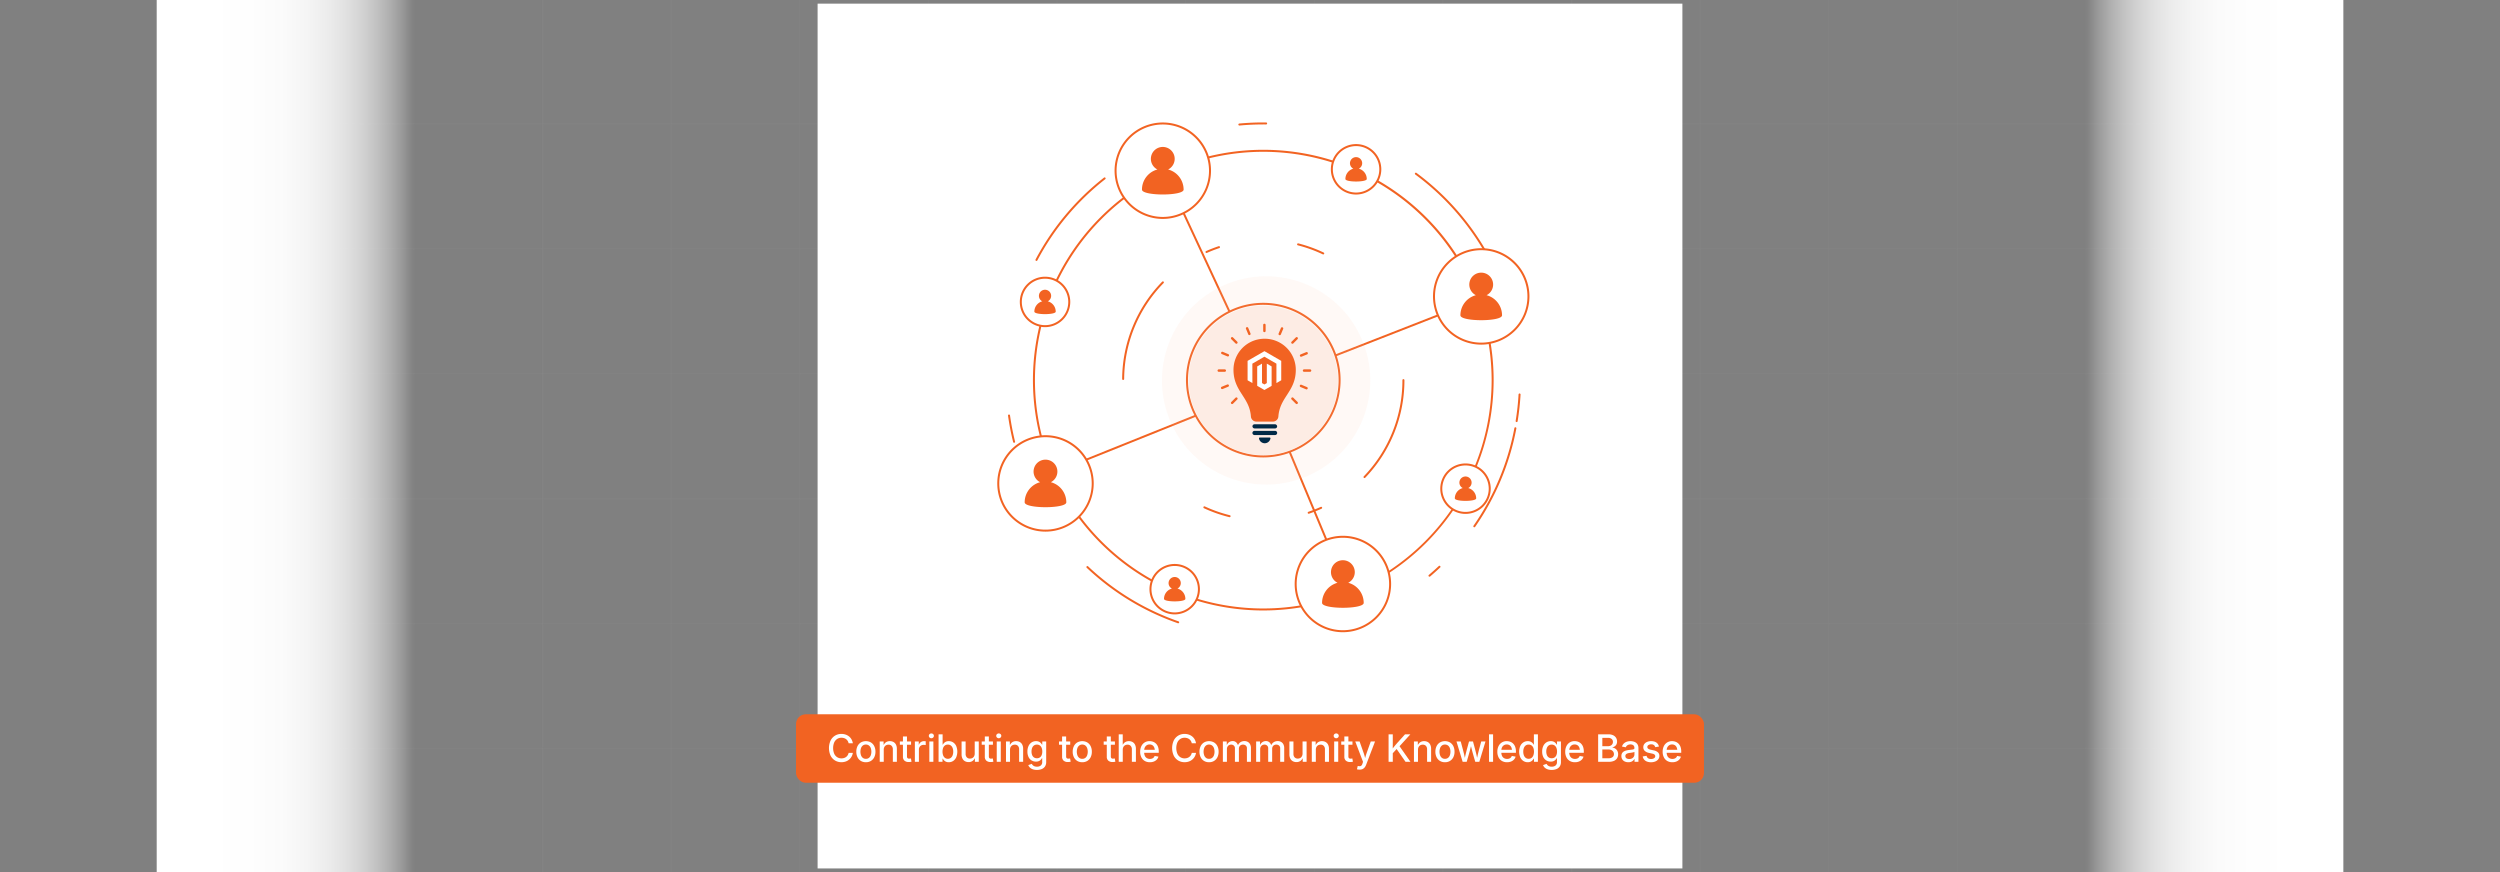 <svg id="Layer_1" data-name="Layer 1" xmlns="http://www.w3.org/2000/svg" xmlns:xlink="http://www.w3.org/1999/xlink" viewBox="0 0 860 300"><rect x="0" y="0" width="860" height="300" fill="#808080" stroke="none"/><defs><linearGradient id="linear-gradient" x1="53.909" y1="150.04" x2="142.403" y2="150.04" gradientUnits="userSpaceOnUse"><stop offset="0" stop-color="#fff"/><stop offset="0.351" stop-color="#fff" stop-opacity="0.992"/><stop offset="0.487" stop-color="#fff" stop-opacity="0.965"/><stop offset="0.585" stop-color="#fff" stop-opacity="0.918"/><stop offset="0.666" stop-color="#fff" stop-opacity="0.85"/><stop offset="0.735" stop-color="#fff" stop-opacity="0.762"/><stop offset="0.797" stop-color="#fff" stop-opacity="0.654"/><stop offset="0.853" stop-color="#fff" stop-opacity="0.524"/><stop offset="0.905" stop-color="#fff" stop-opacity="0.374"/><stop offset="0.952" stop-color="#fff" stop-opacity="0.204"/><stop offset="0.995" stop-color="#fff" stop-opacity="0.021"/><stop offset="1" stop-color="#fff" stop-opacity="0"/></linearGradient><linearGradient id="linear-gradient-2" x1="2418.444" y1="-2383.276" x2="2506.938" y2="-2383.276" gradientTransform="translate(-1700.829 2533.316)" xlink:href="#linear-gradient"/></defs><g opacity="0.5"><g opacity="0.2"><line x1="53.891" y1="-0.408" x2="53.891" y2="300.472" fill="none" stroke="#999" stroke-miterlimit="10" stroke-width="0.376"/><line x1="98.138" y1="-0.408" x2="98.138" y2="300.472" fill="none" stroke="#999" stroke-miterlimit="10" stroke-width="0.376"/><line x1="142.385" y1="-0.408" x2="142.385" y2="300.472" fill="none" stroke="#999" stroke-miterlimit="10" stroke-width="0.376"/><line x1="186.632" y1="-0.408" x2="186.632" y2="300.472" fill="none" stroke="#999" stroke-miterlimit="10" stroke-width="0.376"/><line x1="230.879" y1="-0.408" x2="230.879" y2="300.472" fill="none" stroke="#999" stroke-miterlimit="10" stroke-width="0.376"/><line x1="275.126" y1="-0.408" x2="275.126" y2="300.472" fill="none" stroke="#999" stroke-miterlimit="10" stroke-width="0.376"/><line x1="319.373" y1="-0.408" x2="319.373" y2="300.472" fill="none" stroke="#999" stroke-miterlimit="10" stroke-width="0.376"/><line x1="363.62" y1="-0.408" x2="363.62" y2="300.472" fill="none" stroke="#999" stroke-miterlimit="10" stroke-width="0.376"/><line x1="407.867" y1="-0.408" x2="407.867" y2="300.472" fill="none" stroke="#999" stroke-miterlimit="10" stroke-width="0.376"/><line x1="452.115" y1="-0.408" x2="452.115" y2="300.472" fill="none" stroke="#999" stroke-miterlimit="10" stroke-width="0.376"/><line x1="496.362" y1="-0.408" x2="496.362" y2="300.472" fill="none" stroke="#999" stroke-miterlimit="10" stroke-width="0.376"/><line x1="540.609" y1="-0.408" x2="540.609" y2="300.472" fill="none" stroke="#999" stroke-miterlimit="10" stroke-width="0.376"/><line x1="584.856" y1="-0.408" x2="584.856" y2="300.472" fill="none" stroke="#999" stroke-miterlimit="10" stroke-width="0.376"/><line x1="629.103" y1="-0.408" x2="629.103" y2="300.472" fill="none" stroke="#999" stroke-miterlimit="10" stroke-width="0.376"/><line x1="673.35" y1="-0.408" x2="673.35" y2="300.472" fill="none" stroke="#999" stroke-miterlimit="10" stroke-width="0.376"/><line x1="717.597" y1="-0.408" x2="717.597" y2="300.472" fill="none" stroke="#999" stroke-miterlimit="10" stroke-width="0.376"/><line x1="761.844" y1="-0.408" x2="761.844" y2="300.472" fill="none" stroke="#999" stroke-miterlimit="10" stroke-width="0.376"/><line x1="806.091" y1="-0.408" x2="806.091" y2="300.472" fill="none" stroke="#999" stroke-miterlimit="10" stroke-width="0.376"/></g><line x1="806.091" y1="42.575" x2="53.891" y2="42.575" fill="none" stroke="#999" stroke-miterlimit="10" stroke-width="0.376" opacity="0.2"/><line x1="806.091" y1="85.558" x2="53.891" y2="85.558" fill="none" stroke="#999" stroke-miterlimit="10" stroke-width="0.376" opacity="0.2"/><line x1="806.091" y1="128.541" x2="53.891" y2="128.541" fill="none" stroke="#999" stroke-miterlimit="10" stroke-width="0.376" opacity="0.2"/><line x1="806.091" y1="171.524" x2="53.891" y2="171.524" fill="none" stroke="#999" stroke-miterlimit="10" stroke-width="0.376" opacity="0.2"/><line x1="806.091" y1="214.507" x2="53.891" y2="214.507" fill="none" stroke="#999" stroke-miterlimit="10" stroke-width="0.376" opacity="0.2"/><line x1="806.091" y1="257.49" x2="53.891" y2="257.49" fill="none" stroke="#999" stroke-miterlimit="10" stroke-width="0.376" opacity="0.2"/><rect x="53.909" y="-0.4" width="752.2" height="300.88" fill="none" opacity="0.2"/></g><rect x="53.909" y="-0.4" width="88.494" height="300.88" fill="url(#linear-gradient)"/><rect x="717.615" y="-0.4" width="88.494" height="300.88" transform="translate(1523.724 300.08) rotate(180)" fill="url(#linear-gradient-2)"/><rect x="53.909" y="-0.4" width="752.2" height="300.88" fill="none"/><rect x="281.255" y="1.255" width="297.489" height="297.489" fill="#fff"/><path d="M434.571,210.004A79.239,79.239,0,1,1,513.81,130.766,79.328,79.328,0,0,1,434.571,210.004Zm0-157.786A78.548,78.548,0,1,0,513.12,130.766,78.637,78.637,0,0,0,434.571,52.218Z" fill="#f26322"/><path d="M459.609,215.79a.345.345,0,0,1-.098-.676,88.306,88.306,0,0,0,8.636-3.06.345.345,0,1,1,.264.638,88.927,88.927,0,0,1-8.703,3.084A.343.343,0,0,1,459.609,215.79Zm-54.316-1.377a.355.355,0,0,1-.114-.019,87.628,87.628,0,0,1-31.349-19.07.345.345,0,1,1,.474-.502,86.917,86.917,0,0,0,31.104,18.92.345.345,0,0,1-.114.671Zm86.456-16.03a.345.345,0,0,1-.224-.609c1.162-.987,2.312-2.016,3.417-3.057a.345.345,0,1,1,.474.502c-1.114,1.05-2.273,2.086-3.444,3.081A.343.343,0,0,1,491.749,198.383ZM362.074,181.494a.344.344,0,0,1-.283-.148c-.878-1.262-1.731-2.561-2.537-3.86a.345.345,0,1,1,.586-.364c.8,1.289,1.647,2.578,2.517,3.831a.345.345,0,0,1-.283.542Zm145.095-.109a.345.345,0,0,1-.284-.542A87.287,87.287,0,0,0,520.95,147.259a.353.353,0,0,1,.404-.275.346.346,0,0,1,.275.404,87.972,87.972,0,0,1-14.175,33.848A.346.346,0,0,1,507.17,181.385ZM348.848,152.316a.345.345,0,0,1-.335-.262,88.399,88.399,0,0,1-1.752-9.069.345.345,0,1,1,.684-.095,88.019,88.019,0,0,0,1.737,8.999.345.345,0,0,1-.251.418A.354.354,0,0,1,348.848,152.316Zm172.879-7.12a.352.352,0,0,1-.056-.005.345.345,0,0,1-.286-.396,88.891,88.891,0,0,0,.999-9.112.345.345,0,0,1,.689.039,89.637,89.637,0,0,1-1.007,9.183A.345.345,0,0,1,521.727,145.197Zm-1.745-36.51a.346.346,0,0,1-.334-.257c-.389-1.475-.819-2.954-1.281-4.395a.345.345,0,0,1,.657-.21c.465,1.453.9,2.944,1.291,4.43a.345.345,0,0,1-.246.422A.353.353,0,0,1,519.982,108.687ZM356.542,89.761a.345.345,0,0,1-.305-.507,87.946,87.946,0,0,1,23.538-28.152.345.345,0,0,1,.427.543,87.25,87.25,0,0,0-23.355,27.932A.345.345,0,0,1,356.542,89.761ZM511.31,87.454a.345.345,0,0,1-.3-.175A87.669,87.669,0,0,0,486.855,60.03a.345.345,0,0,1,.41-.555,88.355,88.355,0,0,1,24.344,27.462.345.345,0,0,1-.3.516ZM395.533,51.92a.345.345,0,0,1-.153-.655c1.377-.681,2.787-1.332,4.192-1.937a.345.345,0,1,1,.273.634c-1.393.6-2.792,1.247-4.159,1.921A.341.341,0,0,1,395.533,51.92Zm30.819-8.734a.345.345,0,0,1-.031-.689c2.695-.251,5.435-.378,8.141-.378h.011q.538,0,1.076.006a.345.345,0,0,1-.004.691h-.004c-.36-.005-.748-.018-1.081-.006-2.685,0-5.402.126-8.076.375Z" fill="#f26322"/><path d="M422.981,177.915a.343.343,0,0,1-.083-.01,48.342,48.342,0,0,1-8.733-3.071.345.345,0,1,1,.291-.626,47.65,47.65,0,0,0,8.607,3.027.345.345,0,0,1-.083.68Zm27.211-1.185a.345.345,0,0,1-.112-.672c1.435-.491,2.863-1.058,4.245-1.685a.345.345,0,1,1,.285.628c-1.402.636-2.851,1.211-4.305,1.71A.352.352,0,0,1,450.192,176.729Zm19.2-12.282a.345.345,0,0,1-.249-.584,47.64,47.64,0,0,0,13.288-33.097.345.345,0,0,1,.691,0A48.327,48.327,0,0,1,469.642,164.34.343.343,0,0,1,469.393,164.447Zm-83.025-33.737h-.003a.345.345,0,0,1-.342-.348A48.32,48.32,0,0,1,399.781,96.9a.345.345,0,0,1,.495.482,47.632,47.632,0,0,0-13.564,32.985A.346.346,0,0,1,386.367,130.709Zm68.826-43.183a.341.341,0,0,1-.148-.033,47.592,47.592,0,0,0-8.581-3.099.345.345,0,1,1,.171-.669,48.273,48.273,0,0,1,8.706,3.144.345.345,0,0,1-.148.657Zm-40.152-.501a.345.345,0,0,1-.14-.661c1.406-.625,2.86-1.188,4.32-1.673a.345.345,0,1,1,.218.655c-1.439.479-2.872,1.034-4.258,1.649A.342.342,0,0,1,415.042,87.025Z" fill="#f26322"/><path d="M400.001,42.48h0a16.244,16.244,0,0,0,0,32.487h0a16.244,16.244,0,1,0,0-32.487Z" fill="#fff"/><path d="M400.001,75.313A16.589,16.589,0,1,1,416.59,58.724,16.608,16.608,0,0,1,400.001,75.313Zm0-32.487a15.898,15.898,0,1,0,15.898,15.898A15.916,15.916,0,0,0,400.001,42.826Z" fill="#f26322"/><path d="M401.837,58.303a4.096,4.096,0,1,0-3.681,0,7.157,7.157,0,0,0-5.318,6.923c0,2.24,14.324,2.24,14.324,0A7.164,7.164,0,0,0,401.837,58.303Z" fill="#f26322"/><path d="M434.571,104.516h0a26.249,26.249,0,0,0,0,52.498h0a26.249,26.249,0,0,0,0-52.498Z" fill="#fff"/><path d="M434.571,157.36a26.595,26.595,0,1,1,26.595-26.595A26.625,26.625,0,0,1,434.571,157.36Zm0-52.498a25.904,25.904,0,1,0,25.904,25.904A25.933,25.933,0,0,0,434.571,104.862Z" fill="#f26322"/><path d="M359.65,150.052h0a16.244,16.244,0,0,0,0,32.487h0a16.244,16.244,0,0,0,0-32.487Z" fill="#fff"/><path d="M359.649,182.885a16.589,16.589,0,1,1,16.589-16.589A16.608,16.608,0,0,1,359.649,182.885Zm0-32.487a15.898,15.898,0,1,0,15.899,15.898A15.916,15.916,0,0,0,359.649,150.398Z" fill="#f26322"/><path d="M361.486,165.875a4.096,4.096,0,1,0-3.681,0,7.157,7.157,0,0,0-5.318,6.923c0,2.24,14.324,2.24,14.324,0A7.164,7.164,0,0,0,361.486,165.875Z" fill="#f26322"/><path d="M509.541,85.723h0a16.244,16.244,0,1,0,0,32.487h0a16.244,16.244,0,1,0,0-32.487Z" fill="#fff"/><path d="M509.541,118.556A16.589,16.589,0,1,1,526.13,101.967,16.608,16.608,0,0,1,509.541,118.556Zm0-32.487a15.898,15.898,0,1,0,15.898,15.898A15.916,15.916,0,0,0,509.541,86.069Z" fill="#f26322"/><path d="M511.377,101.546a4.096,4.096,0,1,0-3.681,0,7.157,7.157,0,0,0-5.318,6.923c0,2.24,14.324,2.24,14.324,0A7.164,7.164,0,0,0,511.377,101.546Z" fill="#f26322"/><path d="M466.491,49.912h0a8.332,8.332,0,0,0,0,16.665h0a8.332,8.332,0,0,0,0-16.665Z" fill="#fff"/><path d="M466.491,66.922a8.678,8.678,0,1,1,8.678-8.678A8.687,8.687,0,0,1,466.491,66.922Zm0-16.665a7.987,7.987,0,1,0,7.987,7.987A7.996,7.996,0,0,0,466.491,50.258Z" fill="#f26322"/><path d="M467.433,58.029a2.101,2.101,0,1,0-1.888,0,3.671,3.671,0,0,0-2.728,3.551c0,1.149,7.348,1.149,7.348,0A3.675,3.675,0,0,0,467.433,58.029Z" fill="#f26322"/><path d="M504.135,159.774h0a8.332,8.332,0,0,0,0,16.665h0a8.332,8.332,0,1,0,0-16.665Z" fill="#fff"/><path d="M504.135,176.783a8.678,8.678,0,1,1,8.678-8.678A8.687,8.687,0,0,1,504.135,176.783Zm0-16.664a7.987,7.987,0,1,0,7.987,7.987A7.996,7.996,0,0,0,504.135,160.119Z" fill="#f26322"/><path d="M505.077,167.89a2.101,2.101,0,1,0-1.888,0,3.671,3.671,0,0,0-2.728,3.551c0,1.149,7.348,1.149,7.348,0A3.675,3.675,0,0,0,505.077,167.89Z" fill="#f26322"/><path d="M404.094,194.348h0a8.332,8.332,0,0,0,0,16.665h0a8.332,8.332,0,1,0,0-16.665Z" fill="#fff"/><path d="M404.094,211.358a8.678,8.678,0,1,1,8.678-8.678A8.688,8.688,0,0,1,404.094,211.358Zm0-16.664a7.987,7.987,0,1,0,7.987,7.987A7.996,7.996,0,0,0,404.094,194.694Z" fill="#f26322"/><path d="M405.036,202.464a2.101,2.101,0,1,0-1.888,0,3.671,3.671,0,0,0-2.728,3.551c0,1.149,7.348,1.149,7.348,0A3.675,3.675,0,0,0,405.036,202.464Z" fill="#f26322"/><path d="M359.494,95.534h0a8.332,8.332,0,0,0,0,16.665h0a8.332,8.332,0,1,0,0-16.665Z" fill="#fff"/><path d="M359.494,112.544a8.678,8.678,0,1,1,8.678-8.678A8.687,8.687,0,0,1,359.494,112.544Zm0-16.664a7.987,7.987,0,1,0,7.987,7.987A7.996,7.996,0,0,0,359.494,95.88Z" fill="#f26322"/><path d="M360.436,103.651a2.101,2.101,0,1,0-1.888,0,3.671,3.671,0,0,0-2.728,3.551c0,1.149,7.348,1.149,7.348,0A3.675,3.675,0,0,0,360.436,103.651Z" fill="#f26322"/><path d="M461.955,184.653h0a16.244,16.244,0,0,0,0,32.487h0a16.244,16.244,0,0,0,0-32.487Z" fill="#fff"/><path d="M461.955,217.485a16.589,16.589,0,1,1,16.589-16.589A16.608,16.608,0,0,1,461.955,217.485Zm0-32.487a15.898,15.898,0,1,0,15.898,15.898A15.916,15.916,0,0,0,461.955,184.998Z" fill="#f26322"/><path d="M463.791,200.475a4.096,4.096,0,1,0-3.681,0,7.157,7.157,0,0,0-5.318,6.923c0,2.24,14.324,2.24,14.324,0A7.164,7.164,0,0,0,463.791,200.475Z" fill="#f26322"/><line x1="407.163" y1="73.306" x2="422.997" y2="107.336" fill="#fff"/><rect x="414.735" y="71.555" width="0.69" height="37.533" transform="translate(0.642 183.543) rotate(-24.953)" fill="#f26322"/><line x1="459.403" y1="122.253" x2="494.668" y2="108.499" fill="#fff"/><rect x="458.11" y="115.031" width="37.852" height="0.69" transform="translate(-9.26 181.643) rotate(-21.356)" fill="#f26322"/><line x1="443.633" y1="155.408" x2="456.259" y2="185.682" fill="#fff"/><rect x="449.601" y="154.144" width="0.691" height="32.802" transform="translate(-30.977 186.351) rotate(-22.641)" fill="#f26322"/><line x1="411.343" y1="143.003" x2="373.68" y2="158.114" fill="#fff"/><rect x="372.221" y="150.213" width="40.582" height="0.691" transform="translate(-27.832 157.21) rotate(-21.892)" fill="#f26322"/><rect x="273.832" y="245.712" width="312.336" height="23.555" rx="3.348" fill="#f26322"/><path d="M289.456,262.197a4.17,4.17,0,0,1-2.215-.591,4.06,4.06,0,0,1-1.523-1.678,6.34,6.34,0,0,1,.003-5.184,4.067,4.067,0,0,1,1.526-1.682,4.158,4.158,0,0,1,2.209-.591,4.454,4.454,0,0,1,1.415.22,3.752,3.752,0,0,1,1.181.635,3.509,3.509,0,0,1,.863,1.012,3.945,3.945,0,0,1,.463,1.351h-1.454a2.427,2.427,0,0,0-.317-.814,2.184,2.184,0,0,0-.549-.598,2.375,2.375,0,0,0-.73-.367,2.87,2.87,0,0,0-.86-.125,2.689,2.689,0,0,0-1.488.42,2.798,2.798,0,0,0-1.019,1.212,5.186,5.186,0,0,0,.003,3.847,2.766,2.766,0,0,0,1.022,1.206,2.717,2.717,0,0,0,1.482.413,2.844,2.844,0,0,0,.854-.125,2.391,2.391,0,0,0,.73-.364,2.2,2.2,0,0,0,.552-.597,2.421,2.421,0,0,0,.321-.812h1.454a3.712,3.712,0,0,1-.444,1.299,3.757,3.757,0,0,1-.851,1.018,3.708,3.708,0,0,1-1.181.664A4.383,4.383,0,0,1,289.456,262.197Z" fill="#fff"/><path d="M297.86,262.209a3.245,3.245,0,0,1-1.73-.453,3.076,3.076,0,0,1-1.149-1.27,4.184,4.184,0,0,1-.409-1.895,4.234,4.234,0,0,1,.409-1.911,3.063,3.063,0,0,1,1.149-1.272,3.527,3.527,0,0,1,3.466,0,3.057,3.057,0,0,1,1.148,1.272,4.22,4.22,0,0,1,.41,1.911,4.17,4.17,0,0,1-.41,1.895,3.07,3.07,0,0,1-1.148,1.27A3.26,3.26,0,0,1,297.86,262.209Zm0-1.174a1.661,1.661,0,0,0,1.051-.328,1.957,1.957,0,0,0,.631-.881,3.781,3.781,0,0,0,0-2.482,1.978,1.978,0,0,0-.631-.886,1.657,1.657,0,0,0-1.051-.33,1.628,1.628,0,0,0-1.044.33,1.998,1.998,0,0,0-.625.886,3.781,3.781,0,0,0,0,2.482,1.977,1.977,0,0,0,.625.881A1.632,1.632,0,0,0,297.86,261.036Z" fill="#fff"/><path d="M304.011,257.938v4.125h-1.39v-7.008h1.333l.006,1.721h-.178a2.734,2.734,0,0,1,.901-1.381,2.319,2.319,0,0,1,1.428-.441,2.534,2.534,0,0,1,1.26.305,2.103,2.103,0,0,1,.847.898,3.197,3.197,0,0,1,.305,1.47v4.436h-1.384v-4.266a1.708,1.708,0,0,0-.397-1.203,1.411,1.411,0,0,0-1.088-.428,1.75,1.75,0,0,0-.844.203,1.432,1.432,0,0,0-.587.597A2.019,2.019,0,0,0,304.011,257.938Z" fill="#fff"/><path d="M313.406,255.055v1.131h-3.859v-1.131Zm-2.793-1.72h1.39v6.843a.886.886,0,0,0,.171.604.756.756,0,0,0,.584.19,2.498,2.498,0,0,0,.298-.021q.178-.023.305-.041l.197,1.117a3.228,3.228,0,0,1-.463.082,4.604,4.604,0,0,1-.489.025,2.115,2.115,0,0,1-1.476-.473,1.745,1.745,0,0,1-.517-1.355Z" fill="#fff"/><path d="M314.713,262.063v-7.008h1.339v1.124h.064a1.758,1.758,0,0,1,.663-.895,1.881,1.881,0,0,1,1.095-.323q.14,0,.301.009c.108.008.198.015.27.024v1.313a2.745,2.745,0,0,0-.289-.044,3.59,3.59,0,0,0-.441-.025,1.716,1.716,0,0,0-.825.196,1.447,1.447,0,0,0-.578.556,1.635,1.635,0,0,0-.209.841v4.233Z" fill="#fff"/><path d="M320.388,253.957a.859.859,0,0,1-.616-.244.787.787,0,0,1-.254-.588.77.77,0,0,1,.254-.586.915.915,0,0,1,1.231,0,.77.77,0,0,1,.254.586.787.787,0,0,1-.254.588A.859.859,0,0,1,320.388,253.957Zm-.698,8.105v-7.008h1.39v7.008Z" fill="#fff"/><path d="M326.368,262.204a2.219,2.219,0,0,1-1-.201,2.089,2.089,0,0,1-.653-.482,2.987,2.987,0,0,1-.397-.549h-.095v1.092H322.87v-9.457h1.39v3.561h.063a2.961,2.961,0,0,1,.387-.533,2.117,2.117,0,0,1,.647-.478,2.229,2.229,0,0,1,1.009-.201,2.719,2.719,0,0,1,1.526.435,2.937,2.937,0,0,1,1.044,1.244,5.141,5.141,0,0,1,.003,3.875,2.973,2.973,0,0,1-1.041,1.254A2.707,2.707,0,0,1,326.368,262.204Zm-.298-1.182a1.599,1.599,0,0,0,1.003-.316,1.957,1.957,0,0,0,.625-.873,3.533,3.533,0,0,0,.212-1.267,3.467,3.467,0,0,0-.212-1.263,1.926,1.926,0,0,0-.622-.857,1.618,1.618,0,0,0-1.006-.311,1.651,1.651,0,0,0-1.009.305,1.863,1.863,0,0,0-.625.848,3.93,3.93,0,0,0,.003,2.56,1.917,1.917,0,0,0,.632.863A1.623,1.623,0,0,0,326.069,261.022Z" fill="#fff"/><path d="M333.21,262.159a2.578,2.578,0,0,1-1.263-.301,2.091,2.091,0,0,1-.854-.898,3.184,3.184,0,0,1-.308-1.473v-4.432h1.39v4.26a1.719,1.719,0,0,0,.397,1.206,1.413,1.413,0,0,0,1.095.432,1.703,1.703,0,0,0,.838-.203,1.462,1.462,0,0,0,.584-.601,1.993,1.993,0,0,0,.216-.967v-4.127h1.39v7.008h-1.333l-.006-1.72h.178a2.715,2.715,0,0,1-.911,1.38A2.319,2.319,0,0,1,333.21,262.159Z" fill="#fff"/><path d="M341.57,255.055v1.131h-3.859v-1.131Zm-2.793-1.72h1.39v6.843a.885.885,0,0,0,.171.604.756.756,0,0,0,.584.19,2.501,2.501,0,0,0,.298-.021q.178-.023.305-.041l.197,1.117a3.233,3.233,0,0,1-.463.082,4.606,4.606,0,0,1-.489.025,2.115,2.115,0,0,1-1.476-.473,1.745,1.745,0,0,1-.517-1.355Z" fill="#fff"/><path d="M343.576,253.957a.859.859,0,0,1-.616-.244.787.787,0,0,1-.254-.588.77.77,0,0,1,.254-.586.915.915,0,0,1,1.232,0,.77.77,0,0,1,.254.586.787.787,0,0,1-.254.588A.859.859,0,0,1,343.576,253.957Zm-.698,8.105v-7.008h1.39v7.008Z" fill="#fff"/><path d="M347.448,257.938v4.125h-1.39v-7.008h1.333l.006,1.721H347.22a2.734,2.734,0,0,1,.901-1.381,2.319,2.319,0,0,1,1.428-.441,2.534,2.534,0,0,1,1.26.305,2.103,2.103,0,0,1,.847.898,3.197,3.197,0,0,1,.305,1.47v4.436h-1.384v-4.266a1.708,1.708,0,0,0-.397-1.203,1.411,1.411,0,0,0-1.088-.428,1.75,1.75,0,0,0-.844.203,1.432,1.432,0,0,0-.587.597A2.019,2.019,0,0,0,347.448,257.938Z" fill="#fff"/><path d="M356.722,264.856a4.282,4.282,0,0,1-1.432-.215,2.726,2.726,0,0,1-.996-.594,2.237,2.237,0,0,1-.562-.854l1.2-.432a2.043,2.043,0,0,0,.337.453,1.688,1.688,0,0,0,.565.375,2.256,2.256,0,0,0,.882.148,2.028,2.028,0,0,0,1.308-.397,1.456,1.456,0,0,0,.495-1.209v-1.308h-.095a3.094,3.094,0,0,1-.396.536,1.958,1.958,0,0,1-.645.454,2.409,2.409,0,0,1-1.003.185,2.854,2.854,0,0,1-1.508-.406,2.801,2.801,0,0,1-1.054-1.178,4.193,4.193,0,0,1-.384-1.883,4.379,4.379,0,0,1,.384-1.906,2.946,2.946,0,0,1,1.054-1.238,2.732,2.732,0,0,1,1.52-.435,2.308,2.308,0,0,1,1.013.197,2.091,2.091,0,0,1,.657.482,3.172,3.172,0,0,1,.4.546h.076v-1.124h1.352v7.072a2.658,2.658,0,0,1-.419,1.549,2.467,2.467,0,0,1-1.136.891A4.269,4.269,0,0,1,356.722,264.856Zm-.025-4.018a1.653,1.653,0,0,0,1.631-1.079,3.236,3.236,0,0,0,.216-1.244,3.298,3.298,0,0,0-.216-1.244,1.88,1.88,0,0,0-.628-.835,1.824,1.824,0,0,0-2.016.006,1.89,1.89,0,0,0-.628.846,3.3,3.3,0,0,0-.213,1.228,3.203,3.203,0,0,0,.216,1.232,1.785,1.785,0,0,0,.628.807A1.736,1.736,0,0,0,356.697,260.838Z" fill="#fff"/><path d="M368.154,255.055v1.131h-3.859v-1.131Zm-2.793-1.72h1.39v6.843a.885.885,0,0,0,.171.604.756.756,0,0,0,.584.19,2.501,2.501,0,0,0,.298-.021q.178-.023.305-.041l.197,1.117a3.23,3.23,0,0,1-.463.082,4.608,4.608,0,0,1-.489.025,2.115,2.115,0,0,1-1.476-.473,1.745,1.745,0,0,1-.517-1.355Z" fill="#fff"/><path d="M372.299,262.209a3.245,3.245,0,0,1-1.73-.453,3.076,3.076,0,0,1-1.149-1.27,4.183,4.183,0,0,1-.409-1.895,4.233,4.233,0,0,1,.409-1.911,3.063,3.063,0,0,1,1.149-1.272,3.527,3.527,0,0,1,3.466,0,3.058,3.058,0,0,1,1.149,1.272,4.221,4.221,0,0,1,.41,1.911,4.171,4.171,0,0,1-.41,1.895,3.071,3.071,0,0,1-1.149,1.27A3.26,3.26,0,0,1,372.299,262.209Zm0-1.174a1.661,1.661,0,0,0,1.051-.328,1.957,1.957,0,0,0,.631-.881,3.781,3.781,0,0,0,0-2.482,1.977,1.977,0,0,0-.631-.886,1.657,1.657,0,0,0-1.051-.33,1.627,1.627,0,0,0-1.044.33,1.996,1.996,0,0,0-.625.886,3.781,3.781,0,0,0,0,2.482,1.976,1.976,0,0,0,.625.881A1.632,1.632,0,0,0,372.299,261.036Z" fill="#fff"/><path d="M383.528,255.055v1.131h-3.859v-1.131Zm-2.793-1.72h1.39v6.843a.885.885,0,0,0,.171.604.756.756,0,0,0,.584.19,2.501,2.501,0,0,0,.298-.021q.178-.023.305-.041l.197,1.117a3.233,3.233,0,0,1-.463.082,4.606,4.606,0,0,1-.489.025,2.116,2.116,0,0,1-1.476-.473,1.745,1.745,0,0,1-.517-1.355Z" fill="#fff"/><path d="M386.232,257.938v4.125h-1.39v-9.457H386.22v4.17h-.216a2.734,2.734,0,0,1,.901-1.381,2.319,2.319,0,0,1,1.428-.441,2.534,2.534,0,0,1,1.26.305,2.124,2.124,0,0,1,.851.898,3.172,3.172,0,0,1,.308,1.47v4.436h-1.39v-4.266a1.708,1.708,0,0,0-.397-1.203,1.411,1.411,0,0,0-1.088-.428,1.75,1.75,0,0,0-.844.203,1.432,1.432,0,0,0-.587.597A2.019,2.019,0,0,0,386.232,257.938Z" fill="#fff"/><path d="M395.563,262.209a3.406,3.406,0,0,1-1.79-.451,2.978,2.978,0,0,1-1.152-1.263,4.218,4.218,0,0,1-.403-1.897,4.274,4.274,0,0,1,.4-1.895,3.019,3.019,0,0,1,2.831-1.75,3.445,3.445,0,0,1,1.203.21,2.82,2.82,0,0,1,1.01.643,3.043,3.043,0,0,1,.695,1.105,4.478,4.478,0,0,1,.254,1.59v.47h-5.656V257.931h4.939l-.635.337a2.909,2.909,0,0,0-.206-1.133,1.684,1.684,0,0,0-.609-.766,1.725,1.725,0,0,0-.987-.273,1.757,1.757,0,0,0-1,.279,1.829,1.829,0,0,0-.638.743,2.364,2.364,0,0,0-.222,1.034v.68a2.73,2.73,0,0,0,.245,1.206,1.749,1.749,0,0,0,.691.765,2.021,2.021,0,0,0,1.044.264,2.115,2.115,0,0,0,.724-.117,1.484,1.484,0,0,0,.552-.346,1.448,1.448,0,0,0,.343-.559l1.308.24a2.384,2.384,0,0,1-.565,1.006,2.751,2.751,0,0,1-1.012.677A3.65,3.65,0,0,1,395.563,262.209Z" fill="#fff"/><path d="M407.503,262.197a4.17,4.17,0,0,1-2.215-.591,4.06,4.06,0,0,1-1.524-1.678,6.34,6.34,0,0,1,.004-5.184,4.067,4.067,0,0,1,1.526-1.682,4.159,4.159,0,0,1,2.209-.591,4.454,4.454,0,0,1,1.415.22,3.752,3.752,0,0,1,1.181.635,3.509,3.509,0,0,1,.863,1.012,3.945,3.945,0,0,1,.463,1.351h-1.454a2.429,2.429,0,0,0-.317-.814,2.188,2.188,0,0,0-.549-.598,2.376,2.376,0,0,0-.73-.367,2.871,2.871,0,0,0-.86-.125,2.689,2.689,0,0,0-1.488.42,2.799,2.799,0,0,0-1.019,1.212,5.185,5.185,0,0,0,.003,3.847,2.766,2.766,0,0,0,1.022,1.206,2.716,2.716,0,0,0,1.482.413,2.843,2.843,0,0,0,.854-.125,2.392,2.392,0,0,0,.731-.364,2.2,2.2,0,0,0,.552-.597,2.423,2.423,0,0,0,.321-.812h1.454a3.71,3.71,0,0,1-.444,1.299,3.755,3.755,0,0,1-.851,1.018,3.707,3.707,0,0,1-1.181.664A4.384,4.384,0,0,1,407.503,262.197Z" fill="#fff"/><path d="M415.908,262.209a3.245,3.245,0,0,1-1.73-.453,3.076,3.076,0,0,1-1.149-1.27,4.183,4.183,0,0,1-.409-1.895,4.233,4.233,0,0,1,.409-1.911,3.063,3.063,0,0,1,1.149-1.272,3.527,3.527,0,0,1,3.466,0,3.058,3.058,0,0,1,1.149,1.272,4.221,4.221,0,0,1,.41,1.911,4.171,4.171,0,0,1-.41,1.895,3.071,3.071,0,0,1-1.149,1.27A3.26,3.26,0,0,1,415.908,262.209Zm0-1.174a1.661,1.661,0,0,0,1.051-.328,1.957,1.957,0,0,0,.631-.881,3.781,3.781,0,0,0,0-2.482,1.977,1.977,0,0,0-.631-.886,1.657,1.657,0,0,0-1.051-.33,1.627,1.627,0,0,0-1.044.33,1.996,1.996,0,0,0-.625.886,3.781,3.781,0,0,0,0,2.482,1.976,1.976,0,0,0,.625.881A1.632,1.632,0,0,0,415.908,261.036Z" fill="#fff"/><path d="M420.668,262.063v-7.008h1.327l.025,1.594h-.108a2.485,2.485,0,0,1,.476-.961,2.063,2.063,0,0,1,.743-.568,2.153,2.153,0,0,1,.889-.191,1.758,1.758,0,0,1,1.263.473,2.348,2.348,0,0,1,.654,1.286h-.184a2.307,2.307,0,0,1,.476-.946,2.238,2.238,0,0,1,.816-.603,2.553,2.553,0,0,1,1.037-.21,2.369,2.369,0,0,1,1.133.273,1.981,1.981,0,0,1,.811.812,2.772,2.772,0,0,1,.297,1.346v4.703H428.94v-4.564a1.25,1.25,0,0,0-.396-1.034,1.468,1.468,0,0,0-.943-.318,1.5,1.5,0,0,0-.758.184,1.238,1.238,0,0,0-.493.511,1.599,1.599,0,0,0-.171.752v4.469h-1.365v-4.658a1.193,1.193,0,0,0-.365-.914,1.312,1.312,0,0,0-.936-.344,1.479,1.479,0,0,0-.72.182,1.346,1.346,0,0,0-.533.533,1.739,1.739,0,0,0-.2.873v4.328Z" fill="#fff"/><path d="M432.113,262.063v-7.008H433.44l.025,1.594h-.108a2.487,2.487,0,0,1,.477-.961,2.069,2.069,0,0,1,.742-.568,2.156,2.156,0,0,1,.889-.191,1.758,1.758,0,0,1,1.264.473,2.351,2.351,0,0,1,.654,1.286h-.185a2.306,2.306,0,0,1,.476-.946,2.25,2.25,0,0,1,.816-.603,2.56,2.56,0,0,1,1.037-.21,2.373,2.373,0,0,1,1.134.273,1.984,1.984,0,0,1,.81.812,2.761,2.761,0,0,1,.298,1.346v4.703h-1.384v-4.564a1.247,1.247,0,0,0-.397-1.034,1.464,1.464,0,0,0-.943-.318,1.505,1.505,0,0,0-.758.184,1.24,1.24,0,0,0-.492.511,1.599,1.599,0,0,0-.172.752v4.469h-1.364v-4.658a1.196,1.196,0,0,0-.365-.914,1.314,1.314,0,0,0-.937-.344,1.478,1.478,0,0,0-.72.182,1.346,1.346,0,0,0-.533.533,1.739,1.739,0,0,0-.2.873v4.328Z" fill="#fff"/><path d="M445.983,262.159a2.581,2.581,0,0,1-1.264-.301,2.09,2.09,0,0,1-.854-.898,3.19,3.19,0,0,1-.309-1.473v-4.432h1.391v4.26a1.717,1.717,0,0,0,.397,1.206,1.413,1.413,0,0,0,1.096.432,1.706,1.706,0,0,0,.838-.203,1.468,1.468,0,0,0,.584-.601,1.998,1.998,0,0,0,.215-.967v-4.127h1.391v7.008h-1.333l-.007-1.72h.178a2.712,2.712,0,0,1-.91,1.38A2.318,2.318,0,0,1,445.983,262.159Z" fill="#fff"/><path d="M452.648,257.938v4.125h-1.391v-7.008h1.334l.006,1.721H452.42a2.731,2.731,0,0,1,.901-1.381,2.321,2.321,0,0,1,1.429-.441,2.533,2.533,0,0,1,1.26.305,2.103,2.103,0,0,1,.848.898,3.199,3.199,0,0,1,.305,1.47v4.436h-1.385v-4.266a1.708,1.708,0,0,0-.396-1.203,1.411,1.411,0,0,0-1.088-.428,1.752,1.752,0,0,0-.845.203,1.43,1.43,0,0,0-.587.597A2.025,2.025,0,0,0,452.648,257.938Z" fill="#fff"/><path d="M459.657,253.957a.857.857,0,0,1-.616-.244.789.789,0,0,1-.254-.588.772.772,0,0,1,.254-.586.915.915,0,0,1,1.232,0,.772.772,0,0,1,.254.586.789.789,0,0,1-.254.588A.859.859,0,0,1,459.657,253.957Zm-.699,8.105v-7.008h1.391v7.008Z" fill="#fff"/><path d="M465.249,255.055v1.131H461.39v-1.131Zm-2.793-1.72h1.39v6.843a.891.891,0,0,0,.171.604.759.759,0,0,0,.584.19,2.495,2.495,0,0,0,.299-.021q.177-.023.305-.041l.197,1.117a3.253,3.253,0,0,1-.464.082,4.607,4.607,0,0,1-.489.025,2.114,2.114,0,0,1-1.476-.473,1.744,1.744,0,0,1-.517-1.355Z" fill="#fff"/><path d="M466.79,264.641l.268-1.143.285.037a1.457,1.457,0,0,0,.584.02.806.806,0,0,0,.454-.264,1.576,1.576,0,0,0,.313-.631l.185-.584-2.673-7.021h1.492l1.391,3.955q.228.636.387,1.266.158.633.336,1.261h-.418q.177-.628.349-1.263t.394-1.264l1.409-3.955h1.473l-3.072,8.037a3.231,3.231,0,0,1-.518.916,1.976,1.976,0,0,1-.727.559,2.34,2.34,0,0,1-.965.188,3.664,3.664,0,0,1-.549-.037C467.021,264.692,466.888,264.666,466.79,264.641Z" fill="#fff"/><path d="M477.671,262.063v-9.457h1.447v3.027l-.019,2.158.019.705v3.566Zm1.022-2.5v-1.53q.316-.45.628-.856t.644-.807q.333-.4.708-.818l2.659-2.945h1.835l-4.025,4.424-.095-.02Zm4.805,2.5-3.225-4.64.901-1.105,4.024,5.744Z" fill="#fff"/><path d="M487.789,257.938v4.125h-1.391v-7.008h1.334l.006,1.721h-.178a2.732,2.732,0,0,1,.901-1.381,2.321,2.321,0,0,1,1.429-.441,2.533,2.533,0,0,1,1.26.305,2.103,2.103,0,0,1,.848.898,3.197,3.197,0,0,1,.305,1.47v4.436H490.918v-4.266a1.708,1.708,0,0,0-.397-1.203,1.411,1.411,0,0,0-1.088-.428,1.752,1.752,0,0,0-.845.203,1.43,1.43,0,0,0-.587.597A2.025,2.025,0,0,0,487.789,257.938Z" fill="#fff"/><path d="M497.063,262.209a3.246,3.246,0,0,1-1.73-.453,3.075,3.075,0,0,1-1.149-1.27,4.183,4.183,0,0,1-.409-1.895,4.233,4.233,0,0,1,.409-1.911,3.063,3.063,0,0,1,1.149-1.272,3.527,3.527,0,0,1,3.466,0,3.054,3.054,0,0,1,1.148,1.272,4.22,4.22,0,0,1,.41,1.911,4.17,4.17,0,0,1-.41,1.895,3.067,3.067,0,0,1-1.148,1.27A3.261,3.261,0,0,1,497.063,262.209Zm0-1.174a1.66,1.66,0,0,0,1.051-.328,1.95,1.95,0,0,0,.631-.881,3.773,3.773,0,0,0,0-2.482,1.97,1.97,0,0,0-.631-.886,1.656,1.656,0,0,0-1.051-.33,1.629,1.629,0,0,0-1.044.33,2.006,2.006,0,0,0-.626.886,3.79,3.79,0,0,0,0,2.482,1.985,1.985,0,0,0,.626.881A1.633,1.633,0,0,0,497.063,261.036Z" fill="#fff"/><path d="M503.15,262.063l-2.12-7.008h1.46l.774,2.894q.177.668.368,1.461t.375,1.738h-.197q.177-.92.375-1.713t.374-1.486l.787-2.894h1.364l.775,2.894q.177.68.367,1.473t.375,1.726h-.203q.184-.926.375-1.72c.127-.528.249-1.022.367-1.48l.781-2.894h1.467l-2.127,7.008h-1.397l-.869-3.022c-.09-.305-.175-.621-.258-.949s-.164-.662-.244-1.006q-.12-.513-.241-1.009h.286q-.121.495-.245,1.009c-.082.344-.165.68-.247,1.01s-.168.645-.258.945l-.869,3.022Z" fill="#fff"/><path d="M513.618,252.606v9.457h-1.391v-9.457Z" fill="#fff"/><path d="M518.429,262.209a3.403,3.403,0,0,1-1.789-.451,2.977,2.977,0,0,1-1.152-1.263,4.226,4.226,0,0,1-.403-1.897,4.287,4.287,0,0,1,.399-1.895,3.022,3.022,0,0,1,2.832-1.75,3.446,3.446,0,0,1,1.202.21,2.816,2.816,0,0,1,1.01.643,3.037,3.037,0,0,1,.694,1.105,4.469,4.469,0,0,1,.254,1.59v.47H515.82V257.931h4.939l-.635.337a2.902,2.902,0,0,0-.206-1.133,1.685,1.685,0,0,0-.609-.766,1.722,1.722,0,0,0-.987-.273,1.756,1.756,0,0,0-1,.279,1.829,1.829,0,0,0-.638.743,2.359,2.359,0,0,0-.222,1.034v.68a2.731,2.731,0,0,0,.244,1.206,1.751,1.751,0,0,0,.691.765,2.021,2.021,0,0,0,1.045.264,2.109,2.109,0,0,0,.723-.117,1.478,1.478,0,0,0,.553-.346,1.448,1.448,0,0,0,.343-.559l1.308.24a2.384,2.384,0,0,1-.565,1.006,2.753,2.753,0,0,1-1.013.677A3.651,3.651,0,0,1,518.429,262.209Z" fill="#fff"/><path d="M525.546,262.204a2.71,2.71,0,0,1-1.53-.441,2.961,2.961,0,0,1-1.044-1.254,5.138,5.138,0,0,1,.003-3.875,2.923,2.923,0,0,1,1.051-1.244,2.729,2.729,0,0,1,1.52-.435,2.246,2.246,0,0,1,1.012.201,2.069,2.069,0,0,1,.647.478,2.999,2.999,0,0,1,.384.533h.07v-3.561h1.384v9.457H527.69v-1.092h-.095a2.706,2.706,0,0,1-.394.549,2.13,2.13,0,0,1-.654.482A2.208,2.208,0,0,1,525.546,262.204Zm.298-1.182a1.621,1.621,0,0,0,1.003-.311,1.93,1.93,0,0,0,.629-.863,3.948,3.948,0,0,0,.003-2.56,1.862,1.862,0,0,0-.626-.848,1.65,1.65,0,0,0-1.009-.305,1.616,1.616,0,0,0-1.006.311,1.915,1.915,0,0,0-.622.857,3.466,3.466,0,0,0-.213,1.263,3.533,3.533,0,0,0,.213,1.267,1.939,1.939,0,0,0,.628.873A1.603,1.603,0,0,0,525.844,261.022Z" fill="#fff"/><path d="M533.797,264.856a4.284,4.284,0,0,1-1.432-.215,2.722,2.722,0,0,1-.996-.594,2.25,2.25,0,0,1-.562-.854l1.2-.432a2.015,2.015,0,0,0,.337.453,1.685,1.685,0,0,0,.564.375,2.257,2.257,0,0,0,.883.148,2.027,2.027,0,0,0,1.307-.397,1.456,1.456,0,0,0,.496-1.209v-1.308h-.096a3.074,3.074,0,0,1-.396.536,1.958,1.958,0,0,1-.645.454,2.408,2.408,0,0,1-1.003.185,2.853,2.853,0,0,1-1.508-.406,2.798,2.798,0,0,1-1.054-1.178,4.193,4.193,0,0,1-.384-1.883,4.379,4.379,0,0,1,.384-1.906,2.943,2.943,0,0,1,1.054-1.238,2.729,2.729,0,0,1,1.52-.435,2.307,2.307,0,0,1,1.013.197,2.099,2.099,0,0,1,.657.482,3.221,3.221,0,0,1,.399.546h.076v-1.124h1.353v7.072a2.659,2.659,0,0,1-.42,1.549,2.464,2.464,0,0,1-1.136.891A4.27,4.27,0,0,1,533.797,264.856Zm-.025-4.018a1.753,1.753,0,0,0,1.003-.279,1.733,1.733,0,0,0,.628-.8,3.226,3.226,0,0,0,.217-1.244,3.288,3.288,0,0,0-.217-1.244,1.871,1.871,0,0,0-.628-.835,1.824,1.824,0,0,0-2.016.006,1.886,1.886,0,0,0-.628.846,3.31,3.31,0,0,0-.213,1.228,3.212,3.212,0,0,0,.216,1.232,1.784,1.784,0,0,0,.628.807A1.74,1.74,0,0,0,533.771,260.838Z" fill="#fff"/><path d="M541.782,262.209a3.402,3.402,0,0,1-1.789-.451,2.977,2.977,0,0,1-1.152-1.263,4.226,4.226,0,0,1-.403-1.897,4.287,4.287,0,0,1,.399-1.895,3.022,3.022,0,0,1,2.832-1.75,3.446,3.446,0,0,1,1.202.21,2.817,2.817,0,0,1,1.01.643,3.038,3.038,0,0,1,.694,1.105,4.469,4.469,0,0,1,.254,1.59v.47h-5.655V257.931h4.939l-.635.337a2.902,2.902,0,0,0-.206-1.133,1.684,1.684,0,0,0-.609-.766,1.722,1.722,0,0,0-.987-.273,1.756,1.756,0,0,0-1,.279,1.83,1.83,0,0,0-.638.743,2.359,2.359,0,0,0-.222,1.034v.68a2.731,2.731,0,0,0,.244,1.206,1.752,1.752,0,0,0,.691.765,2.021,2.021,0,0,0,1.045.264,2.11,2.11,0,0,0,.723-.117,1.477,1.477,0,0,0,.553-.346,1.449,1.449,0,0,0,.343-.559l1.308.24a2.384,2.384,0,0,1-.565,1.006,2.753,2.753,0,0,1-1.013.677A3.651,3.651,0,0,1,541.782,262.209Z" fill="#fff"/><path d="M549.762,262.063v-9.457h3.497a3.783,3.783,0,0,1,1.67.326,2.338,2.338,0,0,1,1.003.886,2.409,2.409,0,0,1,.337,1.27,2.099,2.099,0,0,1-.213.987,1.825,1.825,0,0,1-.574.654,2.645,2.645,0,0,1-.812.371v.076a2.078,2.078,0,0,1,.94.314,2.138,2.138,0,0,1,.739.779,2.431,2.431,0,0,1,.288,1.223,2.526,2.526,0,0,1-.349,1.32,2.356,2.356,0,0,1-1.063.918,4.332,4.332,0,0,1-1.818.332Zm1.44-5.369h1.949a2.017,2.017,0,0,0,.873-.182,1.431,1.431,0,0,0,.603-.514,1.395,1.395,0,0,0,.22-.784,1.303,1.303,0,0,0-.416-.993,1.767,1.767,0,0,0-1.248-.391h-1.98Zm0,4.139h2.063a2.257,2.257,0,0,0,1.47-.391,1.258,1.258,0,0,0,.46-1.006,1.532,1.532,0,0,0-.226-.822,1.575,1.575,0,0,0-.644-.578,2.193,2.193,0,0,0-1.002-.213h-2.121Z" fill="#fff"/><path d="M560.145,262.209a2.925,2.925,0,0,1-1.213-.244,1.981,1.981,0,0,1-.854-.721,2.079,2.079,0,0,1-.315-1.168,1.873,1.873,0,0,1,.233-.98,1.691,1.691,0,0,1,.619-.607,3.251,3.251,0,0,1,.872-.337,8.5,8.5,0,0,1,.993-.171c.42-.051.757-.093,1.013-.127a1.549,1.549,0,0,0,.566-.159.381.381,0,0,0,.181-.355v-.037a1.322,1.322,0,0,0-.152-.658,1.003,1.003,0,0,0-.457-.415,1.736,1.736,0,0,0-.749-.145,1.951,1.951,0,0,0-.781.142,1.566,1.566,0,0,0-.536.367,1.302,1.302,0,0,0-.288.48l-1.315-.261a2.385,2.385,0,0,1,.625-1.05,2.7,2.7,0,0,1,1.02-.609,3.866,3.866,0,0,1,1.263-.201,4.16,4.16,0,0,1,.955.115,2.733,2.733,0,0,1,.895.387,1.979,1.979,0,0,1,.656.742,2.508,2.508,0,0,1,.248,1.182v4.684h-1.346v-.965h-.057a1.998,1.998,0,0,1-.406.527,2.098,2.098,0,0,1-.68.419A2.659,2.659,0,0,1,560.145,262.209Zm.305-1.111a1.996,1.996,0,0,0,.978-.222,1.555,1.555,0,0,0,.609-.584,1.52,1.52,0,0,0,.21-.774v-.883a.64.64,0,0,1-.274.127,4.723,4.723,0,0,1-.463.105c-.174.031-.346.059-.515.082s-.317.043-.444.06a3.399,3.399,0,0,0-.708.168,1.247,1.247,0,0,0-.521.336.848.848,0,0,0-.193.582.884.884,0,0,0,.168.552,1.035,1.035,0,0,0,.467.337A1.914,1.914,0,0,0,560.45,261.098Z" fill="#fff"/><path d="M567.953,262.215a3.87,3.87,0,0,1-1.377-.229,2.356,2.356,0,0,1-.984-.676,2.258,2.258,0,0,1-.494-1.095l1.32-.216a1.305,1.305,0,0,0,.517.822,1.76,1.76,0,0,0,1.018.27,1.818,1.818,0,0,0,1.061-.275.806.806,0,0,0,.394-.67.715.715,0,0,0-.251-.562,1.641,1.641,0,0,0-.739-.326l-1.181-.261a2.923,2.923,0,0,1-1.46-.708,1.696,1.696,0,0,1-.482-1.247,1.805,1.805,0,0,1,.346-1.099,2.254,2.254,0,0,1,.956-.73,3.554,3.554,0,0,1,1.402-.261,3.429,3.429,0,0,1,1.323.232,2.235,2.235,0,0,1,.895.65,2.293,2.293,0,0,1,.46.978l-1.263.216a1.341,1.341,0,0,0-.439-.691,1.416,1.416,0,0,0-.958-.293,1.653,1.653,0,0,0-.956.261.781.781,0,0,0-.378.667.698.698,0,0,0,.261.565,1.98,1.98,0,0,0,.812.343l1.136.254a2.959,2.959,0,0,1,1.464.692,1.632,1.632,0,0,1,.473,1.212,1.846,1.846,0,0,1-.368,1.134,2.419,2.419,0,0,1-1.016.767A3.783,3.783,0,0,1,567.953,262.215Z" fill="#fff"/><path d="M575.298,262.209a3.402,3.402,0,0,1-1.789-.451,2.977,2.977,0,0,1-1.152-1.263,4.226,4.226,0,0,1-.403-1.897,4.287,4.287,0,0,1,.399-1.895,3.022,3.022,0,0,1,2.832-1.75,3.446,3.446,0,0,1,1.202.21,2.817,2.817,0,0,1,1.01.643,3.037,3.037,0,0,1,.694,1.105,4.469,4.469,0,0,1,.254,1.59v.47H572.69V257.931h4.938l-.635.337a2.902,2.902,0,0,0-.206-1.133,1.684,1.684,0,0,0-.609-.766,1.722,1.722,0,0,0-.987-.273,1.756,1.756,0,0,0-1,.279,1.83,1.83,0,0,0-.638.743,2.358,2.358,0,0,0-.222,1.034v.68a2.731,2.731,0,0,0,.244,1.206,1.752,1.752,0,0,0,.691.765,2.021,2.021,0,0,0,1.045.264,2.11,2.11,0,0,0,.723-.117,1.476,1.476,0,0,0,.553-.346,1.448,1.448,0,0,0,.343-.559l1.308.24a2.384,2.384,0,0,1-.564,1.006,2.753,2.753,0,0,1-1.013.677A3.651,3.651,0,0,1,575.298,262.209Z" fill="#fff"/><circle cx="435.55" cy="130.869" r="35.828" transform="translate(-16.004 184.992) rotate(-23.559)" fill="#fac1a7" opacity="0.1"/><circle cx="434.571" cy="130.86" r="25.692" fill="#fce0d3" opacity="0.5"/><path d="M434.957,114.261a.418.418,0,0,1-.418-.418v-2.066a.418.418,0,0,1,.837,0v2.066A.418.418,0,0,1,434.957,114.261Z" fill="#f26322"/><path d="M444.6,118.255a.418.418,0,0,1-.296-.714l1.461-1.461a.418.418,0,1,1,.592.592l-1.461,1.461A.417.417,0,0,1,444.6,118.255Z" fill="#f26322"/><path d="M423.853,139.002a.418.418,0,0,1-.296-.714l1.461-1.461a.418.418,0,1,1,.592.592l-1.461,1.461A.417.417,0,0,1,423.853,139.002Z" fill="#f26322"/><path d="M450.661,127.898h-2.066a.418.418,0,0,1,0-.837h2.066a.418.418,0,1,1,0,.837Z" fill="#f26322"/><path d="M421.32,127.898h-2.066a.418.418,0,0,1,0-.837H421.32a.418.418,0,1,1,0,.837Z" fill="#f26322"/><path d="M446.061,139.002a.417.417,0,0,1-.296-.123l-1.461-1.461a.418.418,0,0,1,.592-.592l1.461,1.461a.418.418,0,0,1-.296.714Z" fill="#f26322"/><path d="M425.314,118.255a.417.417,0,0,1-.296-.123l-1.461-1.461a.418.418,0,0,1,.592-.592l1.461,1.461a.418.418,0,0,1-.296.714Z" fill="#f26322"/><path d="M440.224,115.319a.419.419,0,0,1-.386-.58l.798-1.906a.418.418,0,0,1,.772.323l-.798,1.906A.419.419,0,0,1,440.224,115.319Z" fill="#f26322"/><path d="M447.576,122.728a.418.418,0,0,1-.159-.806l1.912-.783a.418.418,0,0,1,.317.774l-1.912.783A.417.417,0,0,1,447.576,122.728Z" fill="#f26322"/><path d="M420.426,133.852a.418.418,0,0,1-.159-.806l1.912-.783a.418.418,0,1,1,.317.774l-1.912.783A.419.419,0,0,1,420.426,133.852Z" fill="#f26322"/><path d="M449.442,133.963a.417.417,0,0,1-.161-.033l-1.906-.798a.418.418,0,1,1,.323-.772l1.906.798a.419.419,0,0,1-.162.805Z" fill="#f26322"/><path d="M422.378,122.632a.416.416,0,0,1-.161-.033l-1.906-.798a.418.418,0,1,1,.323-.772l1.906.798a.418.418,0,0,1-.162.805Z" fill="#f26322"/><path d="M429.786,115.279a.419.419,0,0,1-.387-.26l-.783-1.912a.418.418,0,0,1,.774-.317l.783,1.912a.419.419,0,0,1-.387.577Z" fill="#f26322"/><rect x="430.833" y="145.944" width="8.512" height="1.444" rx="0.722" fill="#002a47"/><path d="M438.623,149.656h-7.068a.722.722,0,0,1-.722-.722h0a.722.722,0,0,1,.722-.722h7.068a.722.722,0,0,1,.722.722h0A.722.722,0,0,1,438.623,149.656Z" fill="#002a47"/><path d="M433.374,150.51a.28.28,0,0,0-.276.331,2.004,2.004,0,0,0,3.94,0,.28.28,0,0,0-.275-.331Z" fill="#002a47"/><path d="M437.875,145.034H432.2a1.899,1.899,0,0,1-1.885-1.75c-.24-3.199-1.546-5.227-2.928-7.373-1.508-2.341-3.066-4.761-3.066-8.675a10.663,10.663,0,0,1,8.989-10.575,10.93,10.93,0,0,1,3.712.044,10.712,10.712,0,0,1,8.733,10.531c0,3.914-1.559,6.334-3.066,8.675-1.383,2.146-2.688,4.173-2.929,7.373A1.899,1.899,0,0,1,437.875,145.034Z" fill="#f26322"/><polygon points="434.963 120.797 429.169 124.141 429.169 130.82 430.823 131.776 430.812 125.095 434.951 122.706 439.091 125.095 439.091 131.773 440.745 130.82 440.745 124.135 434.963 120.797" fill="#fff"/><polygon points="435.785 131.775 434.959 132.255 434.128 131.779 434.128 125.095 432.476 126.05 432.478 132.731 434.957 134.163 437.439 132.731 437.439 126.05 435.785 125.095 435.785 131.775" fill="#fff"/></svg>